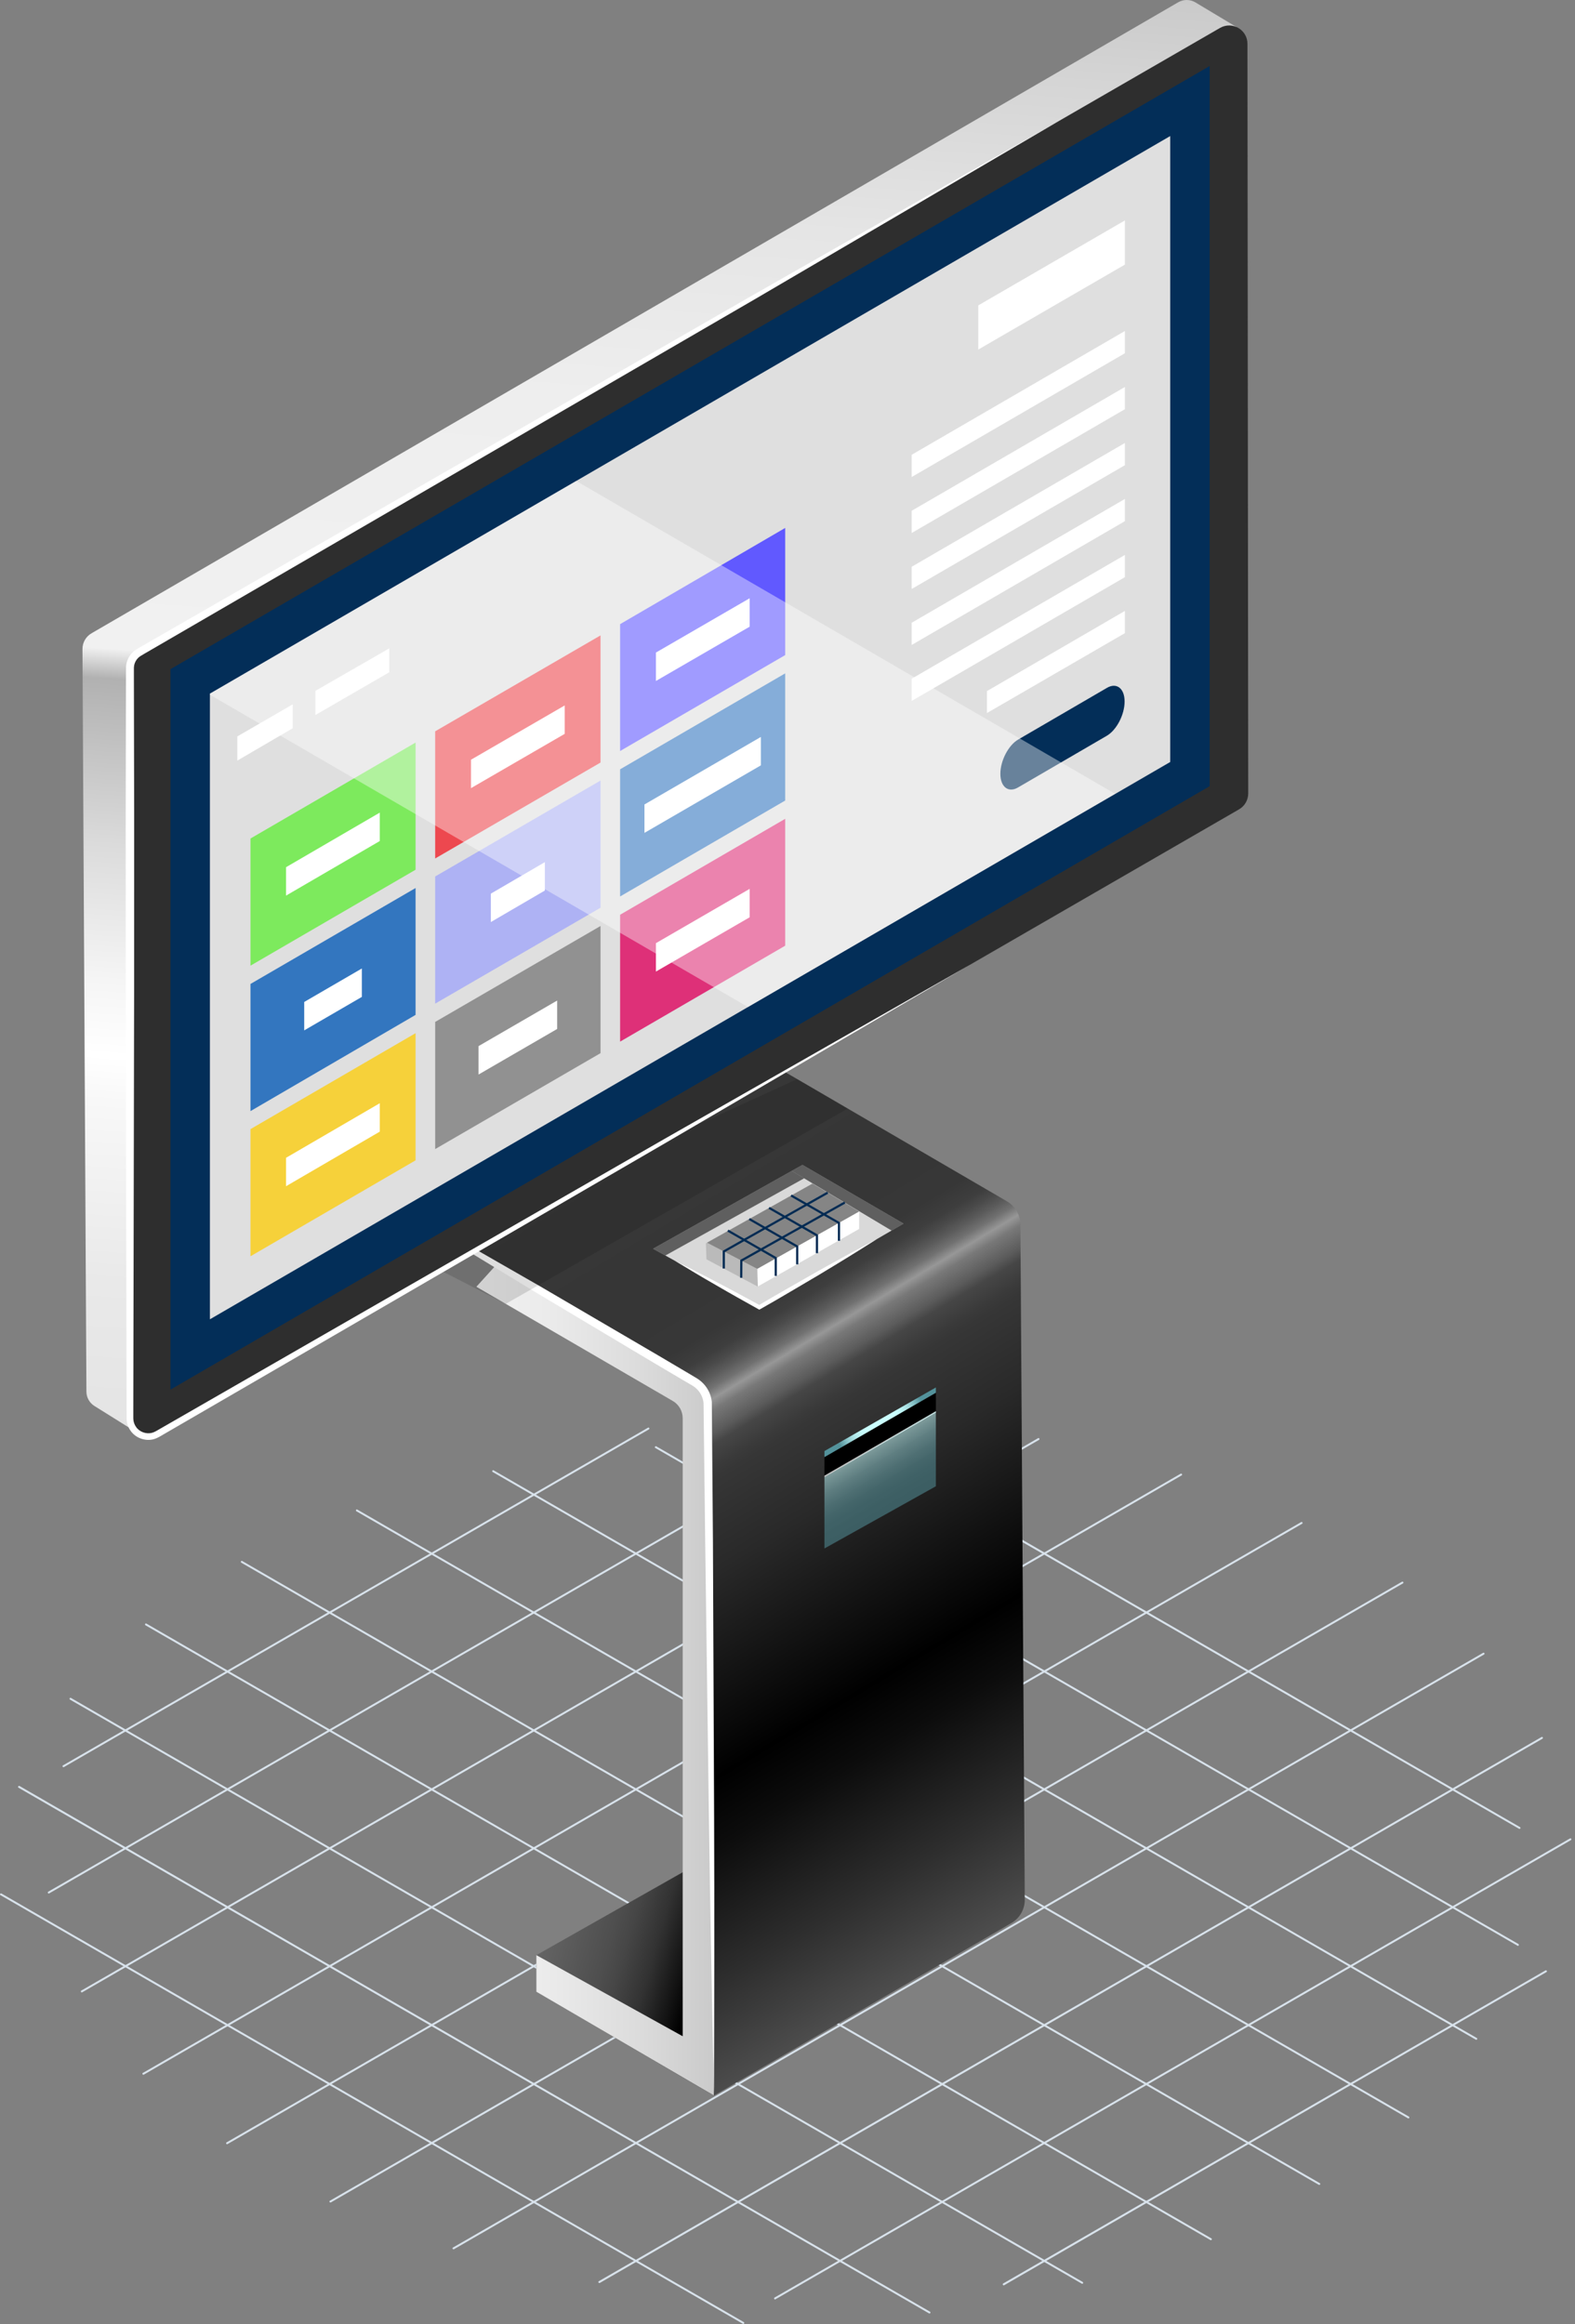 <svg width="364" height="537" viewBox="0 0 364 537" fill="none" xmlns="http://www.w3.org/2000/svg">
<rect x="0" y="0" width="364" height="537" fill="#808080" stroke="none"/>
<path d="M198.266 334.363C198.165 334.311 198.141 334.181 198.191 334.05C198.266 333.945 198.39 333.919 198.517 333.971L351.276 422.153C351.401 422.205 351.427 422.361 351.376 422.466C351.302 422.571 351.151 422.622 351.05 422.544L198.267 334.361L198.266 334.363ZM151.45 334.571C151.349 334.519 151.299 334.389 151.375 334.284C151.425 334.153 151.574 334.127 151.675 334.179L350.924 449.175C351.025 449.254 351.049 449.383 350.999 449.488C350.924 449.593 350.799 449.644 350.699 449.566L151.45 334.569V334.571ZM113.867 340.121C113.766 340.069 113.716 339.938 113.792 339.808C113.842 339.703 113.992 339.677 114.092 339.73L341.29 470.884C341.415 470.936 341.441 471.066 341.391 471.171C341.316 471.302 341.191 471.327 341.065 471.276L113.867 340.122V340.121ZM82.365 349.189C82.264 349.112 82.214 348.981 82.29 348.876C82.34 348.772 82.489 348.72 82.59 348.799L325.602 489.047C325.727 489.126 325.753 489.255 325.702 489.36C325.628 489.465 325.503 489.516 325.376 489.439L82.365 349.191V349.189ZM55.766 361.072C55.666 360.995 55.615 360.864 55.691 360.759C55.742 360.655 55.891 360.603 55.992 360.682L305.008 504.421C305.133 504.473 305.159 504.604 305.109 504.708C305.034 504.839 304.909 504.865 304.783 504.813L55.766 361.073V361.072ZM33.622 375.534C33.522 375.457 33.471 375.326 33.547 375.221C33.598 375.117 33.747 375.065 33.847 375.144L279.961 517.189C280.062 517.241 280.112 517.397 280.036 517.502C279.986 517.607 279.837 517.633 279.736 517.581L33.622 375.535V375.534ZM16.182 392.707C16.082 392.63 16.031 392.499 16.108 392.394C16.158 392.29 16.307 392.238 16.407 392.317L250.212 527.249C250.337 527.328 250.363 527.457 250.313 527.562C250.238 527.667 250.113 527.718 249.987 527.641L16.182 392.709V392.707ZM4.272 413.059C4.171 413.007 4.147 412.877 4.197 412.772C4.272 412.642 4.397 412.616 4.523 412.667L214.932 534.127C215.032 534.179 215.082 534.335 215.006 534.44C214.956 534.545 214.807 534.571 214.706 534.518L4.272 413.06V413.059ZM0.117 437.894C-0.007 437.842 -0.033 437.711 0.043 437.581C0.093 437.476 0.242 437.45 0.343 437.503L171.893 536.526C172.017 536.605 172.043 536.734 171.993 536.838C171.918 536.943 171.793 536.995 171.667 536.917L0.117 437.894Z" fill="#D8E2EB"/>
<path d="M149.748 329.88C149.849 329.802 149.998 329.854 150.048 329.957C150.123 330.062 150.073 330.191 149.974 330.27L14.781 408.289C14.68 408.341 14.531 408.315 14.481 408.212C14.406 408.081 14.457 407.951 14.556 407.899L149.748 329.88ZM200.343 327.899C200.443 327.847 200.592 327.873 200.643 327.976C200.717 328.081 200.667 328.237 200.568 328.289L11.377 437.476C11.277 437.553 11.128 437.502 11.077 437.398C11.003 437.294 11.053 437.165 11.152 437.086L200.343 327.9V327.899ZM239.902 332.303C240.003 332.251 240.152 332.277 240.202 332.38C240.277 332.485 240.227 332.641 240.128 332.693L19.009 460.329C18.908 460.381 18.759 460.355 18.709 460.225C18.634 460.12 18.684 459.991 18.783 459.938L239.901 332.303H239.902ZM272.856 340.51C272.98 340.459 273.105 340.485 273.181 340.615C273.232 340.72 273.206 340.849 273.081 340.902L33.247 479.351C33.147 479.403 32.998 479.377 32.947 479.273C32.873 479.142 32.897 479.012 33.022 478.96L272.856 340.51ZM300.704 351.689C300.805 351.637 300.954 351.663 301.004 351.767C301.079 351.871 301.029 352.028 300.93 352.079L52.588 495.401C52.487 495.48 52.362 495.427 52.288 495.323C52.237 495.218 52.263 495.087 52.362 495.01L300.704 351.688V351.689ZM324 365.474C324.125 365.422 324.25 365.448 324.326 365.552C324.376 365.656 324.35 365.813 324.225 365.864L76.485 508.874C76.384 508.925 76.235 508.9 76.159 508.769C76.109 508.664 76.134 508.535 76.259 508.482L324 365.473V365.474ZM342.766 381.891C342.867 381.84 342.991 381.865 343.066 381.969C343.116 382.073 343.09 382.23 342.991 382.281L104.933 519.688C104.809 519.74 104.684 519.714 104.608 519.609C104.557 519.479 104.583 519.348 104.708 519.296L342.766 381.89V381.891ZM356.253 401.357C356.353 401.279 356.502 401.331 356.553 401.434C356.627 401.539 356.577 401.668 356.478 401.747L138.638 527.48C138.513 527.532 138.388 527.506 138.312 527.375C138.261 527.27 138.287 527.14 138.386 527.088L356.251 401.355L356.253 401.357ZM362.833 424.784C362.933 424.732 363.083 424.758 363.133 424.861C363.208 424.966 363.157 425.122 363.058 425.174L179.224 531.258C179.123 531.337 178.998 531.284 178.923 531.179C178.873 531.075 178.899 530.944 178.998 530.867L362.833 424.782V424.784ZM357.178 455.273C357.279 455.221 357.428 455.247 357.479 455.378C357.553 455.482 357.503 455.613 357.404 455.665L232.095 528.003C231.97 528.082 231.845 528.029 231.769 527.925C231.718 527.82 231.744 527.689 231.843 527.612L357.177 455.273H357.178Z" fill="#D8E2EB"/>
<g clip-path="url(#clip0_3164_11029)">
<path d="M165.008 484.188L123.955 460.202V451.747L192.786 412.777L165.008 484.188Z" fill="url(#paint0_linear_3164_11029)"/>
<path d="M115.119 291.773L163.525 321.076L165.009 484.188L123.956 460.202V451.747L157.777 470.484V327.687C157.777 326.043 156.902 324.522 155.48 323.697L110.093 297.317L115.119 291.773Z" fill="url(#paint1_linear_3164_11029)"/>
<path d="M233.74 444.337L165.008 484.183L163.593 324.582C163.55 322.398 162.379 320.393 160.5 319.282L82.818 273.383C104.809 258.482 126.8 243.591 148.802 228.689C176.768 244.984 204.735 261.269 232.701 277.563C234.609 278.674 235.796 280.705 235.828 282.914L236.835 438.868C236.868 441.116 235.684 443.208 233.74 444.335V444.337Z" fill="url(#paint2_linear_3164_11029)"/>
<path d="M165.008 484.184C164.558 462.832 164.133 441.48 163.838 420.128L162.974 356.072L162.597 324.133C162.473 323.01 161.977 321.931 161.208 321.109C160.816 320.689 160.397 320.359 159.864 320.058L158.137 319.047L151.243 314.975L137.492 306.768L123.741 298.562L110.061 290.235C100.931 284.702 91.854 279.076 82.816 273.387C92.161 278.558 101.467 283.793 110.719 289.122L124.612 297.086L138.434 305.172L152.256 313.257L159.149 317.331L160.868 318.357C161.496 318.717 162.138 319.218 162.648 319.784C163.692 320.918 164.353 322.396 164.509 323.927L164.767 356.049L165.04 420.116C165.124 441.473 165.078 462.83 165.007 484.186L165.008 484.184Z" fill="white"/>
<path d="M182.995 270.535L150.922 288.529L153.771 290.099L185.861 272.246L182.995 270.535Z" fill="#D9D9D9"/>
<path opacity="0.56" d="M182.995 270.535L150.922 288.529L153.771 290.099L185.861 272.246L182.995 270.535Z" fill="black"/>
<path d="M206.075 284.316L185.861 272.246L153.771 290.098L175.482 302.063L206.075 284.316Z" fill="#D9D9D9"/>
<path d="M208.828 282.72L185.46 269.152L182.995 270.535L206.074 284.317L208.828 282.72Z" fill="#D9D9D9"/>
<path opacity="0.56" d="M208.828 282.72L185.46 269.152L182.995 270.535L206.074 284.317L208.828 282.72Z" fill="black"/>
<path d="M174.998 293.178L163.384 287.127L163.147 287.265L163.268 290.969L175.107 297.265L175.158 297.236L175.041 293.153L174.998 293.178Z" fill="#BABABA"/>
<path d="M198.554 279.918L175.042 293.153L175.158 297.235L198.554 283.958V279.918Z" fill="white"/>
<path d="M198.554 279.918L197.629 279.361L187.771 273.473L163.382 287.129L174.998 293.178L198.554 279.918Z" fill="#858585"/>
<path d="M167.53 293.1H167.023V289.008L167.152 288.935L191.163 275.352L191.412 275.793L167.53 289.303V293.1Z" fill="#032B53"/>
<path d="M171.555 295.244L171.048 295.24L171.075 291.115L171.204 291.044L195.12 277.635L195.368 278.076L171.581 291.415L171.555 295.244Z" fill="#032B53"/>
<path d="M179.536 294.804H179.029V290.824L168.09 284.556L168.341 284.117L179.536 290.53V294.804Z" fill="#032B53"/>
<path d="M184.496 292.131H183.989V288.15L173.048 281.884L173.3 281.443L184.496 287.857V292.131Z" fill="#032B53"/>
<path d="M189.06 289.551H188.552V285.572L177.614 279.304L177.865 278.863L189.06 285.278V289.551Z" fill="#032B53"/>
<path d="M194.149 286.693H193.642V282.712L182.703 276.445L182.954 276.006L194.149 282.42V286.693Z" fill="#032B53"/>
<path d="M190.54 340.967L216.288 326.08V321.826L190.54 336.522V340.967Z" fill="black"/>
<path style="mix-blend-mode:color-dodge" d="M190.54 336.68L216.288 321.794V320.58L190.54 335.276V336.68Z" fill="url(#paint3_radial_3164_11029)"/>
<path d="M190.54 340.967L216.288 326.08V326.394L190.54 341.33V340.967Z" fill="#C4C4C4"/>
<path opacity="0.13" d="M195.911 256.135L116.887 301.266L95.113 290.099L184.242 249.338L195.911 256.135Z" fill="black"/>
<path style="mix-blend-mode:screen" opacity="0.54" d="M190.54 341.33V357.782L216.288 343.413V326.08L190.54 341.33Z" fill="url(#paint4_linear_3164_11029)"/>
<path d="M155.83 291.233C159.173 292.915 162.521 294.587 165.823 296.345C169.146 298.063 172.424 299.864 175.713 301.643L175.243 301.648C179.738 298.96 184.317 296.42 188.856 293.806C193.428 291.252 198.02 288.732 202.661 286.297C198.242 289.116 193.776 291.851 189.288 294.552C184.767 297.195 180.288 299.908 175.722 302.476L175.483 302.61L175.251 302.481C171.989 300.651 168.716 298.842 165.49 296.949C162.239 295.097 159.037 293.161 155.83 291.232V291.233Z" fill="white"/>
<path d="M285.763 6.247L276.282 0.56C275.056 -0.176 273.525 -0.188 272.287 0.532L21.15 146.324C19.851 147.078 19.054 148.47 19.063 149.973L19.971 321.538C19.978 322.909 20.697 324.178 21.869 324.889L32.579 331.581L30.028 154.381C30.028 152.873 30.837 151.481 32.148 150.734L285.763 6.247Z" fill="url(#paint5_linear_3164_11029)"/>
<path d="M224.103 222.956L36.379 331.365C33.558 332.995 30.03 330.957 30.03 327.698V154.387C30.03 152.874 30.836 151.476 32.147 150.72L281.951 6.458C284.772 4.83 288.298 6.863 288.301 10.121L288.478 183.33C288.479 184.844 287.672 186.245 286.361 187.002L224.102 222.957L224.103 222.956Z" fill="#2E2E2E"/>
<path d="M40.175 157.801L278.164 20.363L278.329 179.922L40.175 317.453V157.801Z" fill="url(#paint6_linear_3164_11029)"/>
<path style="mix-blend-mode:color-dodge" d="M40.175 157.801L278.164 20.363L278.329 179.922L40.175 317.453V157.801Z" fill="url(#paint7_linear_3164_11029)"/>
<path style="mix-blend-mode:color-dodge" d="M40.175 157.801L278.164 20.363L278.329 179.922L40.175 317.453V157.801Z" fill="url(#paint8_linear_3164_11029)"/>
<path opacity="0.71" d="M278.164 20.363L179.855 77.137L137.979 260.972L278.329 179.922L278.164 20.363Z" fill="url(#paint9_linear_3164_11029)"/>
<path d="M224.103 222.955L154.107 263.911L83.975 304.63L48.901 324.977L40.133 330.063L37.94 331.335L36.844 331.97C36.444 332.199 35.967 332.411 35.491 332.542C33.543 333.047 31.349 332.262 30.197 330.61C29.609 329.801 29.28 328.802 29.26 327.81L29.248 325.258L29.239 320.188L29.219 310.05L29.059 228.938L29.05 188.382L29.09 168.104L29.11 157.964L29.115 155.43L29.125 154.116C29.15 153.603 29.256 153.094 29.435 152.614C29.788 151.649 30.436 150.797 31.274 150.204C32.13 149.651 32.774 149.326 33.534 148.876L103.855 108.483L174.177 68.091L244.664 27.986L174.698 68.993L104.565 109.712L34.432 150.431C33.739 150.842 32.886 151.309 32.326 151.675C31.784 152.06 31.367 152.614 31.142 153.238C31.027 153.55 30.96 153.878 30.946 154.209L30.942 155.429L30.947 157.963L30.967 168.103L31.007 188.381L30.998 228.937L30.838 310.048L30.818 320.187L30.809 325.257V327.774C30.823 328.472 31.047 329.147 31.448 329.708C32.233 330.858 33.778 331.407 35.111 331.067C35.451 330.968 35.749 330.842 36.085 330.655L37.183 330.023L39.38 328.76L48.169 323.708L83.323 303.5L153.644 263.108L224.103 222.954V222.955Z" fill="white"/>
<path d="M40.175 157.801L278.163 20.363L278.328 179.922L40.175 317.453V157.801Z" fill="url(#paint10_linear_3164_11029)"/>
<path style="mix-blend-mode:color-dodge" d="M40.175 157.801L278.163 20.363L278.328 179.922L40.175 317.453V157.801Z" fill="url(#paint11_linear_3164_11029)"/>
<path style="mix-blend-mode:color-dodge" d="M40.175 157.801L278.163 20.363L278.328 179.922L40.175 317.453V157.801Z" fill="#7F8A94"/>
<path opacity="0.71" d="M278.164 20.363L179.855 77.137L137.979 260.972L278.329 179.922L278.164 20.363Z" fill="#C8B266"/>
<path d="M39.396 321.08L279.568 181.653V15.25L39.396 154.612V321.08Z" fill="#032E58"/>
<path d="M48.514 160.268V304.83L270.45 176.063V31.436L48.514 160.268Z" fill="#DFDFDF"/>
<path d="M226.088 80.769L259.974 61.139V50.934L226.088 70.564V80.769Z" fill="white"/>
<path d="M210.698 110.218L259.974 81.618V76.482L210.698 105.083V110.218Z" fill="white"/>
<path d="M210.698 123.153L259.974 94.553V89.418L210.698 118.018V123.153Z" fill="white"/>
<path d="M210.698 136.089L259.974 107.489V102.354L210.698 130.954V136.089Z" fill="white"/>
<path d="M210.698 149.023L259.974 120.422V115.287L210.698 143.888V149.023Z" fill="white"/>
<path d="M210.698 161.958L259.974 133.358V128.223L210.698 156.823V161.958Z" fill="white"/>
<path d="M228.093 164.754L259.974 146.293V141.158L228.093 159.683V164.754Z" fill="white"/>
<path d="M235.336 181.913L255.771 170.018C258.034 168.718 259.909 165.143 259.909 162.088C259.909 159.033 258.034 157.603 255.771 158.968L235.336 170.863C233.072 172.163 231.197 175.738 231.197 178.793C231.197 181.848 233.072 183.278 235.336 181.913Z" fill="#032E58"/>
<path d="M143.315 173.526L181.469 151.361V121.98L143.315 144.211V173.526Z" fill="#6159FF"/>
<path d="M151.593 157.341L173.256 144.796V138.23L151.593 150.776V157.341Z" fill="white"/>
<path d="M100.571 198.356L138.789 176.191V146.811L100.571 168.976V198.356Z" fill="#ED484F"/>
<path d="M108.848 182.106L130.511 169.561V162.996L108.848 175.541V182.106Z" fill="white"/>
<path d="M57.891 223.122L96.044 200.957V171.576L57.891 193.742V223.122Z" fill="#7DEA5D"/>
<path d="M66.104 206.937L87.767 194.327V187.762L66.104 200.372V206.937Z" fill="white"/>
<path d="M143.315 207.132L181.469 184.966V155.586L143.315 177.751V207.132Z" fill="#3376BF"/>
<path d="M148.941 192.441L175.843 176.84V170.275L148.941 185.876V192.441Z" fill="white"/>
<path d="M100.571 231.897L138.789 209.732V180.352L100.571 202.517V231.897Z" fill="#AEB2F4"/>
<path d="M113.44 213.046L125.92 205.766V199.201L113.44 206.481V213.046Z" fill="white"/>
<path d="M57.891 256.727L96.044 234.497V205.182L57.891 227.347V256.727Z" fill="#3376BF"/>
<path d="M70.307 238.074L83.628 230.339V223.773L70.307 231.509V238.074Z" fill="white"/>
<path d="M143.315 240.672L181.469 218.507V189.191L143.315 211.357V240.672Z" fill="#DE3078"/>
<path d="M151.593 224.487L173.256 211.942V205.377L151.593 217.922V224.487Z" fill="white"/>
<path d="M100.571 265.503L138.789 243.337V213.957L100.571 236.122V265.503Z" fill="#919191"/>
<path d="M110.594 248.277L128.765 237.747V231.182L110.594 241.712V248.277Z" fill="white"/>
<path d="M57.891 290.268L96.044 268.103V238.723L57.891 260.888V290.268Z" fill="#F6D13A"/>
<path d="M66.103 274.083L87.767 261.473V254.908L66.103 267.518V274.083Z" fill="white"/>
<path d="M72.893 165.21L89.965 155.33V149.805L72.893 159.62V165.21Z" fill="white"/>
<path d="M54.851 175.74L67.655 168.265V162.74L54.851 170.15V175.74Z" fill="white"/>
<path opacity="0.4" d="M48.514 160.266V160.526L172.868 232.677L257.711 183.406L133.163 111.125L48.514 160.266Z" fill="white"/>
</g>
<defs>
<linearGradient id="paint0_linear_3164_11029" x1="128.995" y1="434.169" x2="182.276" y2="449.443" gradientUnits="userSpaceOnUse">
<stop stop-color="#666666"/>
<stop offset="0.02" stop-color="#636363"/>
<stop offset="0.28" stop-color="#4E4E4E"/>
<stop offset="0.35" stop-color="#464646"/>
<stop offset="0.47" stop-color="#323232"/>
<stop offset="0.6" stop-color="#111111"/>
<stop offset="0.66"/>
</linearGradient>
<linearGradient id="paint1_linear_3164_11029" x1="110.093" y1="387.98" x2="165.008" y2="387.98" gradientUnits="userSpaceOnUse">
<stop stop-color="#F1F1F1"/>
<stop offset="0.3" stop-color="#EBEBEB"/>
<stop offset="0.68" stop-color="#DCDCDC"/>
<stop offset="1" stop-color="#CACACA"/>
</linearGradient>
<linearGradient id="paint2_linear_3164_11029" x1="118.743" y1="246.757" x2="236.496" y2="442.681" gradientUnits="userSpaceOnUse">
<stop offset="0.03" stop-color="#666666"/>
<stop offset="0.04" stop-color="#5B5B5B"/>
<stop offset="0.07" stop-color="#4A4A4A"/>
<stop offset="0.1" stop-color="#3E3E3E"/>
<stop offset="0.15" stop-color="#373737"/>
<stop offset="0.28" stop-color="#363636"/>
<stop offset="0.33" stop-color="#373737"/>
<stop offset="0.35" stop-color="#3E3E3E"/>
<stop offset="0.36" stop-color="#4A4A4A"/>
<stop offset="0.37" stop-color="#5B5B5B"/>
<stop offset="0.38" stop-color="#717171"/>
<stop offset="0.39" stop-color="#979797"/>
<stop offset="0.4" stop-color="#787878"/>
<stop offset="0.42" stop-color="#5B5B5B"/>
<stop offset="0.43" stop-color="#464646"/>
<stop offset="0.45" stop-color="#3A3A3A"/>
<stop offset="0.46" stop-color="#363636"/>
<stop offset="0.54" stop-color="#292929"/>
<stop offset="0.69" stop-color="#070707"/>
<stop offset="0.72"/>
<stop offset="0.78" stop-color="#0C0C0C"/>
<stop offset="0.9" stop-color="#2E2E2E"/>
<stop offset="1" stop-color="#4E4E4E"/>
</linearGradient>
<radialGradient id="paint3_radial_3164_11029" cx="0" cy="0" r="1" gradientUnits="userSpaceOnUse" gradientTransform="translate(203.414 328.631) scale(10.736 10.738)">
<stop stop-color="#CAFFFF"/>
<stop offset="0.33" stop-color="#CAFFFF"/>
<stop offset="0.44" stop-color="#C5FBFB"/>
<stop offset="0.57" stop-color="#B8EFF0"/>
<stop offset="0.7" stop-color="#A3DBDE"/>
<stop offset="0.83" stop-color="#85C0C5"/>
<stop offset="0.96" stop-color="#5F9DA5"/>
<stop offset="1" stop-color="#53929B"/>
</radialGradient>
<linearGradient id="paint4_linear_3164_11029" x1="199.771" y1="335.62" x2="207.277" y2="348.617" gradientUnits="userSpaceOnUse">
<stop stop-color="#CAFFFF"/>
<stop offset="0.09" stop-color="#AFE7E9"/>
<stop offset="0.23" stop-color="#8EC8CD"/>
<stop offset="0.38" stop-color="#74B0B7"/>
<stop offset="0.53" stop-color="#619FA7"/>
<stop offset="0.68" stop-color="#56959E"/>
<stop offset="0.85" stop-color="#53929B"/>
</linearGradient>
<linearGradient id="paint5_linear_3164_11029" x1="158.434" y1="-8.111" x2="134.177" y2="338.688" gradientUnits="userSpaceOnUse">
<stop stop-color="#CACACA"/>
<stop offset="0.06" stop-color="#D5D5D5"/>
<stop offset="0.17" stop-color="#E5E5E5"/>
<stop offset="0.29" stop-color="#EEEEEE"/>
<stop offset="0.48" stop-color="#F1F1F1"/>
<stop offset="0.5" stop-color="#B1B1B1"/>
<stop offset="0.61" stop-color="#DBDBDB"/>
<stop offset="0.7" stop-color="#F5F5F5"/>
<stop offset="0.75" stop-color="white"/>
<stop offset="0.78" stop-color="#F8F8F8"/>
<stop offset="0.9" stop-color="#E9E9E9"/>
<stop offset="1" stop-color="#E4E4E4"/>
</linearGradient>
<linearGradient id="paint6_linear_3164_11029" x1="40.175" y1="168.908" x2="278.329" y2="168.908" gradientUnits="userSpaceOnUse">
<stop stop-color="#467BCE"/>
<stop offset="1" stop-color="#3157B3"/>
</linearGradient>
<linearGradient id="paint7_linear_3164_11029" x1="124.613" y1="109.039" x2="193.754" y2="228.763" gradientUnits="userSpaceOnUse">
<stop offset="0.01"/>
<stop offset="0.77"/>
<stop offset="0.9"/>
<stop offset="0.94" stop-color="#010101"/>
<stop offset="0.95" stop-color="#080704"/>
<stop offset="0.96" stop-color="#15110B"/>
<stop offset="0.97" stop-color="#3C3221"/>
<stop offset="0.98" stop-color="#584930"/>
<stop offset="0.99" stop-color="#A08458"/>
<stop offset="1" stop-color="white"/>
</linearGradient>
<linearGradient id="paint8_linear_3164_11029" x1="278.329" y1="168.908" x2="40.175" y2="168.908" gradientUnits="userSpaceOnUse">
<stop stop-color="#A08458"/>
<stop offset="0.01" stop-color="#796443"/>
<stop offset="0.02" stop-color="#584930"/>
<stop offset="0.03" stop-color="#261F15"/>
<stop offset="0.04" stop-color="#15110B"/>
<stop offset="0.05" stop-color="#080704"/>
<stop offset="0.06" stop-color="#010101"/>
<stop offset="0.1"/>
<stop offset="0.23"/>
<stop offset="0.99"/>
</linearGradient>
<linearGradient id="paint9_linear_3164_11029" x1="196.334" y1="28.966" x2="219.821" y2="252.368" gradientUnits="userSpaceOnUse">
<stop stop-color="white"/>
<stop offset="0.91" stop-color="white"/>
</linearGradient>
<linearGradient id="paint10_linear_3164_11029" x1="40.175" y1="168.908" x2="278.328" y2="168.908" gradientUnits="userSpaceOnUse">
<stop stop-color="#467BCE"/>
<stop offset="1" stop-color="#3157B3"/>
</linearGradient>
<linearGradient id="paint11_linear_3164_11029" x1="124.612" y1="109.039" x2="193.753" y2="228.763" gradientUnits="userSpaceOnUse">
<stop offset="0.01"/>
<stop offset="0.77"/>
<stop offset="0.9"/>
<stop offset="0.94" stop-color="#010101"/>
<stop offset="0.95" stop-color="#080704"/>
<stop offset="0.96" stop-color="#15110B"/>
<stop offset="0.97" stop-color="#3C3221"/>
<stop offset="0.98" stop-color="#584930"/>
<stop offset="0.99" stop-color="#A08458"/>
<stop offset="1" stop-color="white"/>
</linearGradient>
<clipPath id="clip0_3164_11029">
<rect width="269.416" height="484.186" fill="white" transform="translate(19.062)"/>
</clipPath>
</defs>
</svg>
